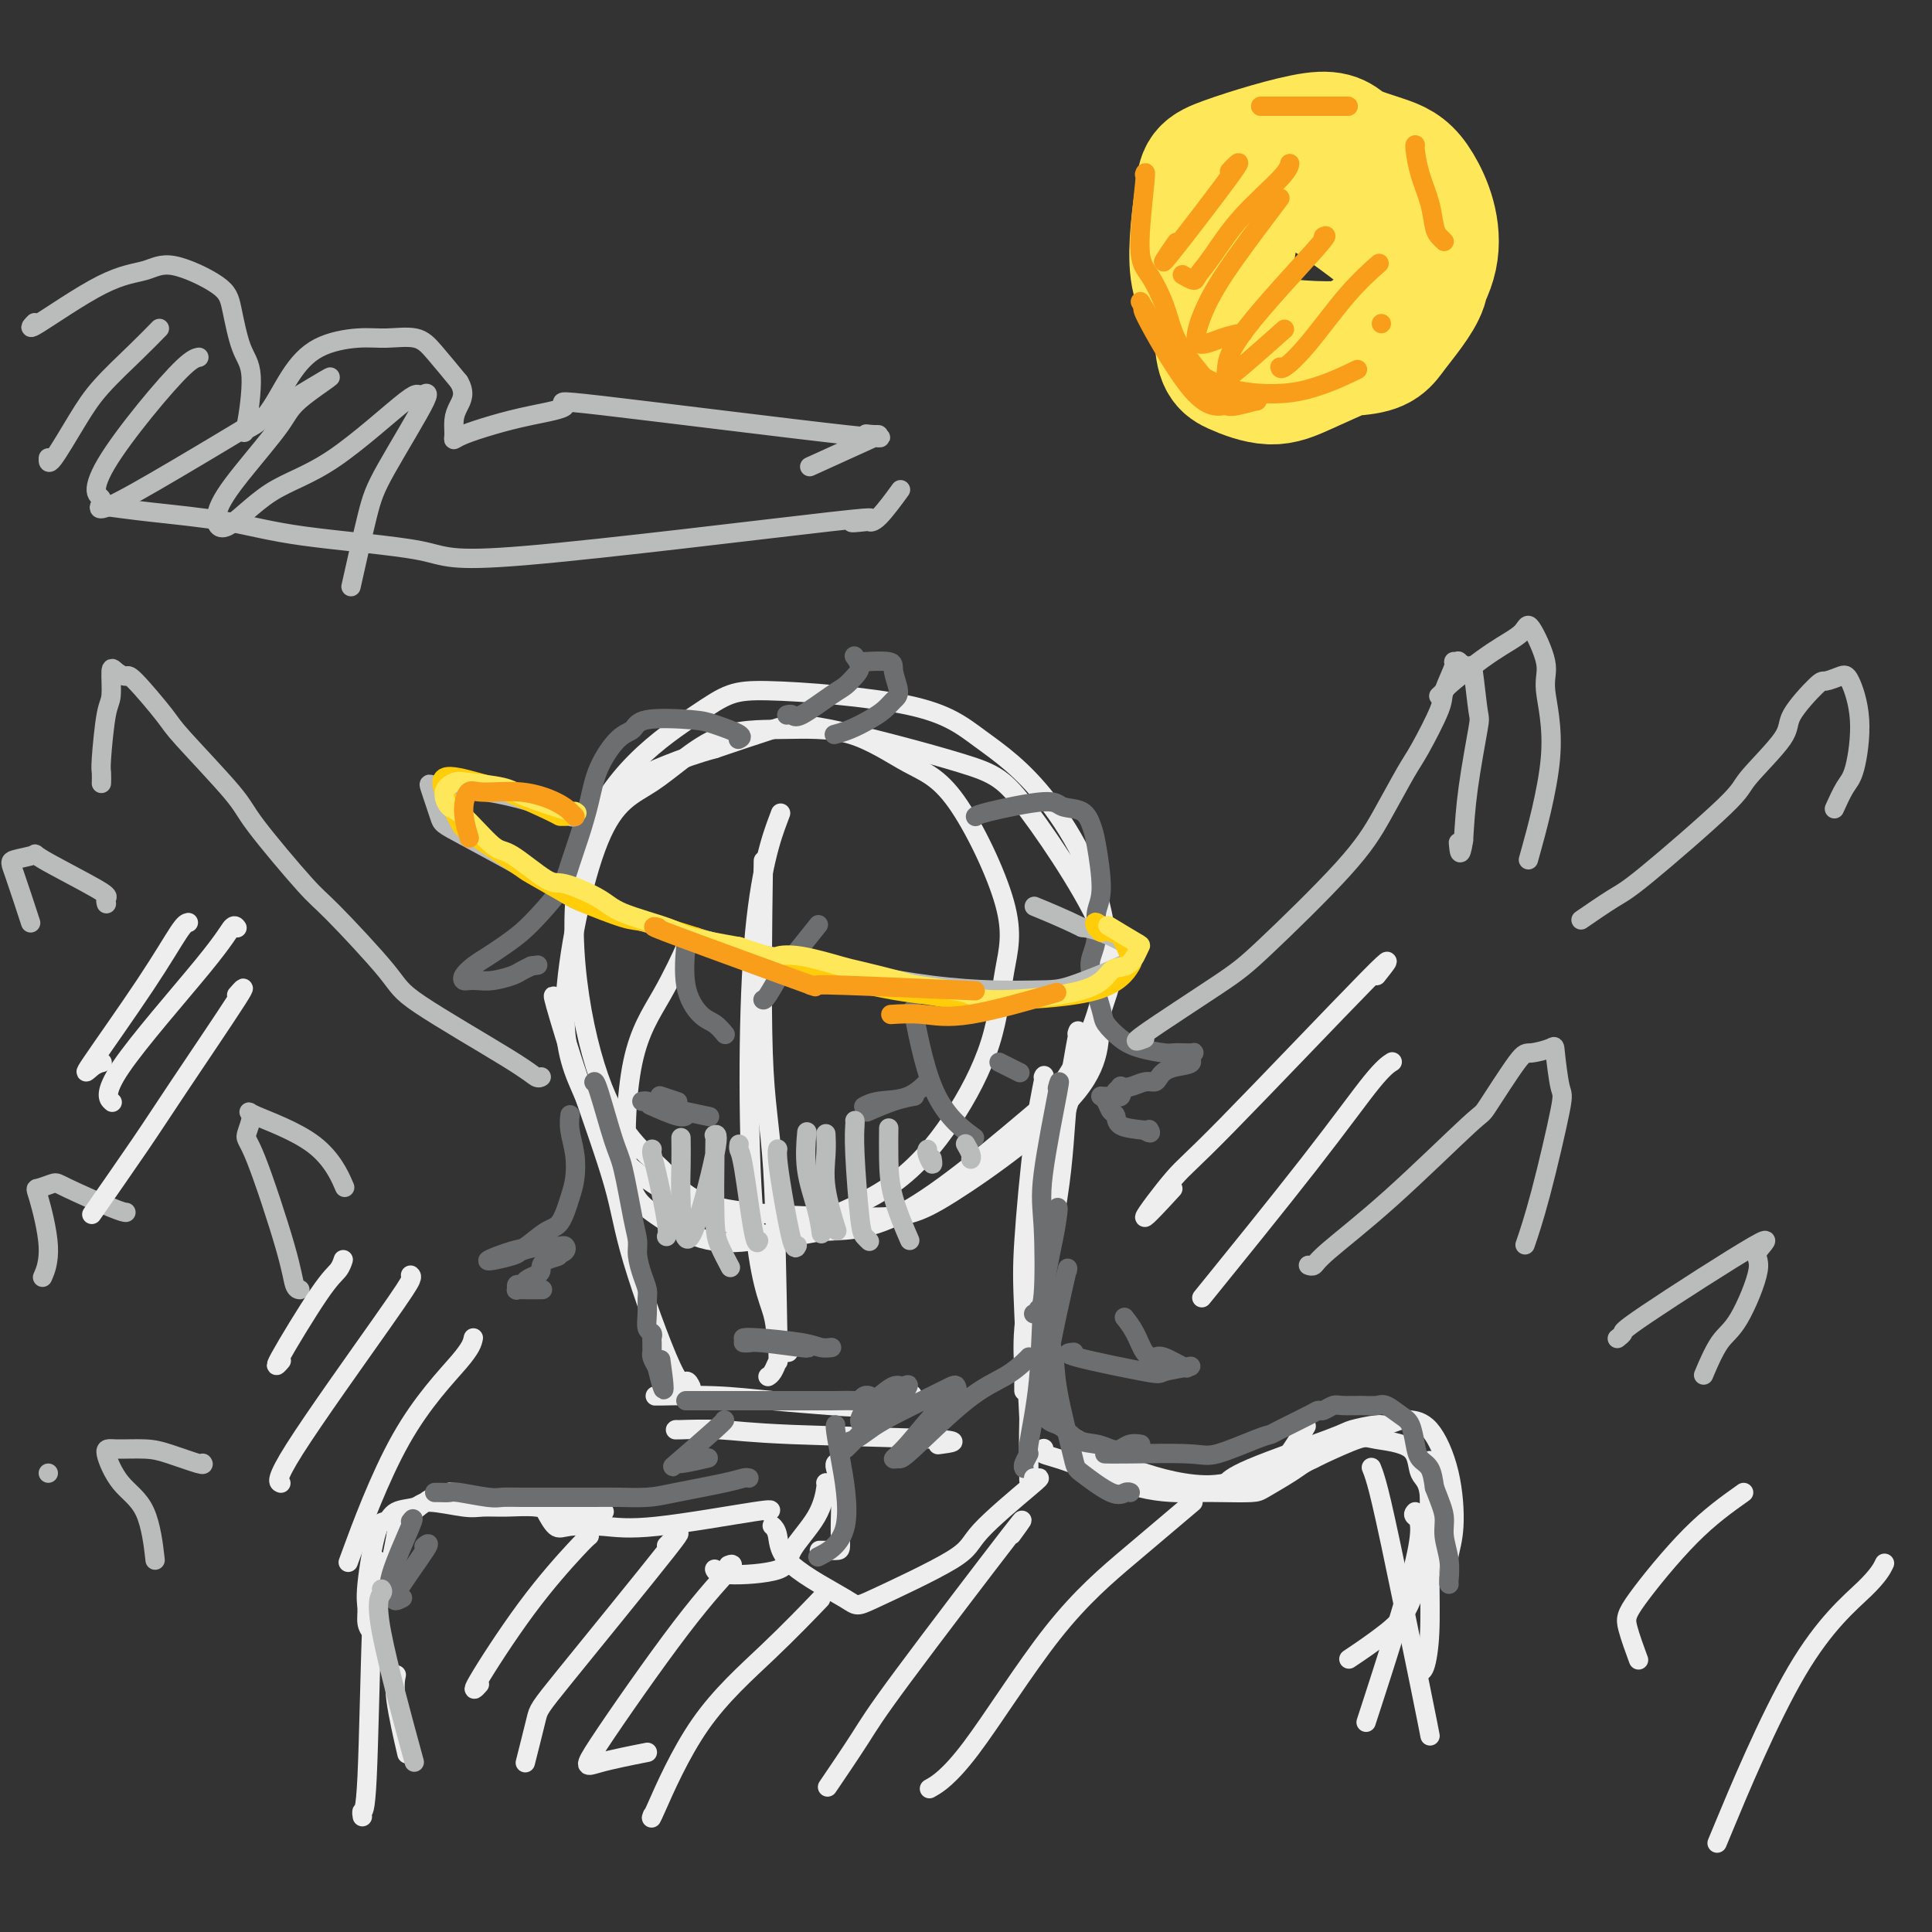 <svg viewBox='0 0 400 400' version='1.1' xmlns='http://www.w3.org/2000/svg' xmlns:xlink='http://www.w3.org/1999/xlink'><rect x="0" y="0" width="400" height="400" fill="#333333" stroke="none"/><g fill='none' stroke='rgb(238,238,238)' stroke-width='4' stroke-linecap='round' stroke-linejoin='round'><path d='M142,195c0.399,-0.447 0.798,-0.894 0,1c-0.798,1.894 -2.795,6.129 -5,10c-2.205,3.871 -4.620,7.380 -6,14c-1.380,6.620 -1.725,16.353 -1,22c0.725,5.647 2.520,7.209 5,9c2.480,1.791 5.644,3.810 9,5c3.356,1.190 6.905,1.551 11,1c4.095,-0.551 8.735,-2.012 14,-4c5.265,-1.988 11.156,-4.502 16,-8c4.844,-3.498 8.641,-7.979 12,-13c3.359,-5.021 6.280,-10.580 8,-16c1.720,-5.420 2.238,-10.700 3,-15c0.762,-4.300 1.768,-7.621 0,-14c-1.768,-6.379 -6.308,-15.815 -10,-21c-3.692,-5.185 -6.535,-6.120 -10,-8c-3.465,-1.880 -7.553,-4.706 -12,-6c-4.447,-1.294 -9.252,-1.055 -14,-1c-4.748,0.055 -9.440,-0.075 -14,2c-4.560,2.075 -8.990,6.353 -13,9c-4.010,2.647 -7.602,3.661 -11,12c-3.398,8.339 -6.604,24.002 -7,34c-0.396,9.998 2.018,14.331 4,19c1.982,4.669 3.531,9.674 10,15c6.469,5.326 17.858,10.974 25,13c7.142,2.026 10.038,0.430 14,0c3.962,-0.430 8.989,0.306 17,-4c8.011,-4.306 19.005,-13.653 30,-23'/><path d='M217,228c7.894,-9.457 12.629,-21.600 12,-33c-0.629,-11.400 -6.620,-22.056 -12,-29c-5.380,-6.944 -10.148,-10.174 -14,-13c-3.852,-2.826 -6.790,-5.247 -15,-7c-8.210,-1.753 -21.694,-2.839 -29,-3c-7.306,-0.161 -8.434,0.604 -15,5c-6.566,4.396 -18.569,12.422 -23,27c-4.431,14.578 -1.290,35.709 3,48c4.290,12.291 9.730,15.743 13,19c3.270,3.257 4.370,6.318 12,8c7.630,1.682 21.789,1.986 30,2c8.211,0.014 10.473,-0.261 18,-5c7.527,-4.739 20.319,-13.944 26,-21c5.681,-7.056 4.250,-11.965 5,-16c0.750,-4.035 3.680,-7.196 1,-15c-2.680,-7.804 -10.969,-20.251 -16,-27c-5.031,-6.749 -6.802,-7.799 -14,-10c-7.198,-2.201 -19.823,-5.554 -27,-7c-7.177,-1.446 -8.908,-0.985 -12,0c-3.092,0.985 -7.546,2.492 -12,4'/><path d='M148,155c-7.289,1.956 -13.511,4.844 -16,6c-2.489,1.156 -1.244,0.578 0,0'/><path d='M161,170c0.535,-1.432 1.070,-2.863 0,0c-1.070,2.863 -3.743,10.021 -5,26c-1.257,15.979 -1.096,40.779 0,55c1.096,14.221 3.129,17.863 4,21c0.871,3.137 0.581,5.768 1,7c0.419,1.232 1.548,1.066 2,1c0.452,-0.066 0.226,-0.033 0,0'/><path d='M158,181c0.004,-0.228 0.008,-0.457 0,0c-0.008,0.457 -0.027,1.598 0,0c0.027,-1.598 0.099,-5.936 0,1c-0.099,6.936 -0.369,25.147 0,36c0.369,10.853 1.377,14.348 2,24c0.623,9.652 0.860,25.462 1,33c0.140,7.538 0.182,6.804 0,7c-0.182,0.196 -0.587,1.322 -1,2c-0.413,0.678 -0.832,0.908 -1,1c-0.168,0.092 -0.084,0.046 0,0'/><path d='M115,207c-0.371,-0.836 -0.741,-1.672 0,1c0.741,2.672 2.594,8.851 5,16c2.406,7.149 5.366,15.268 7,21c1.634,5.732 1.940,9.077 4,16c2.060,6.923 5.872,17.423 8,22c2.128,4.577 2.573,3.232 3,3c0.427,-0.232 0.836,0.648 1,1c0.164,0.352 0.082,0.176 0,0'/><path d='M136,289c-0.039,0.002 -0.078,0.003 0,0c0.078,-0.003 0.273,-0.012 0,0c-0.273,0.012 -1.015,0.044 1,0c2.015,-0.044 6.786,-0.163 11,0c4.214,0.163 7.869,0.607 12,1c4.131,0.393 8.736,0.734 12,1c3.264,0.266 5.186,0.456 8,0c2.814,-0.456 6.518,-1.559 8,-2c1.482,-0.441 0.741,-0.221 0,0'/><path d='M140,296c0.072,-0.007 0.145,-0.013 0,0c-0.145,0.013 -0.506,0.046 1,0c1.506,-0.046 4.879,-0.170 8,0c3.121,0.170 5.991,0.633 15,1c9.009,0.367 24.156,0.637 30,1c5.844,0.363 2.384,0.818 1,1c-1.384,0.182 -0.692,0.091 0,0'/><path d='M223,221c-0.018,-0.171 -0.037,-0.342 0,0c0.037,0.342 0.129,1.195 -1,5c-1.129,3.805 -3.479,10.560 -5,17c-1.521,6.440 -2.211,12.566 -3,18c-0.789,5.434 -1.675,10.177 -2,14c-0.325,3.823 -0.087,6.726 0,9c0.087,2.274 0.023,3.920 0,4c-0.023,0.080 -0.007,-1.406 0,-2c0.007,-0.594 0.003,-0.297 0,0'/><path d='M216,223c0.168,-0.374 0.336,-0.747 0,1c-0.336,1.747 -1.176,5.615 -2,12c-0.824,6.385 -1.632,15.287 -2,21c-0.368,5.713 -0.295,8.238 0,15c0.295,6.762 0.811,17.761 1,21c0.189,3.239 0.051,-1.282 0,-4c-0.051,-2.718 -0.015,-3.634 0,-4c0.015,-0.366 0.007,-0.183 0,0'/><path d='M223,214c0.204,-0.631 0.409,-1.262 0,1c-0.409,2.262 -1.430,7.415 -2,13c-0.570,5.585 -0.689,11.600 -2,20c-1.311,8.400 -3.815,19.185 -5,30c-1.185,10.815 -1.053,21.662 -1,26c0.053,4.338 0.026,2.169 0,0'/><path d='M173,303c0.030,-0.038 0.061,-0.077 0,0c-0.061,0.077 -0.213,0.269 0,1c0.213,0.731 0.792,2.000 1,4c0.208,2.000 0.045,4.732 0,7c-0.045,2.268 0.029,4.072 0,5c-0.029,0.928 -0.162,0.981 -1,1c-0.838,0.019 -2.382,0.006 -3,0c-0.618,-0.006 -0.309,-0.003 0,0'/><path d='M171,307c-0.002,0.001 -0.003,0.003 0,0c0.003,-0.003 0.011,-0.010 0,0c-0.011,0.010 -0.040,0.037 0,0c0.040,-0.037 0.148,-0.138 0,1c-0.148,1.138 -0.551,3.517 -2,6c-1.449,2.483 -3.944,5.071 -5,7c-1.056,1.929 -0.675,3.197 -3,4c-2.325,0.803 -7.357,1.139 -10,1c-2.643,-0.139 -2.898,-0.754 -3,-1c-0.102,-0.246 -0.051,-0.123 0,0'/><path d='M159,313c0.715,-0.338 1.430,-0.676 -3,0c-4.430,0.676 -14.003,2.366 -20,3c-5.997,0.634 -8.416,0.211 -11,0c-2.584,-0.211 -5.332,-0.211 -7,0c-1.668,0.211 -2.257,0.634 -3,0c-0.743,-0.634 -1.641,-2.324 -2,-3c-0.359,-0.676 -0.180,-0.338 0,0'/><path d='M223,298c-0.486,0.159 -0.973,0.319 0,1c0.973,0.681 3.405,1.884 6,3c2.595,1.116 5.354,2.143 8,3c2.646,0.857 5.179,1.542 8,2c2.821,0.458 5.930,0.689 9,0c3.070,-0.689 6.101,-2.298 8,-3c1.899,-0.702 2.665,-0.497 4,-2c1.335,-1.503 3.239,-4.715 4,-6c0.761,-1.285 0.381,-0.642 0,0'/><path d='M254,307c0.030,-0.046 0.060,-0.092 0,0c-0.060,0.092 -0.209,0.322 0,0c0.209,-0.322 0.775,-1.196 5,-3c4.225,-1.804 12.109,-4.540 16,-6c3.891,-1.460 3.789,-1.645 5,-2c1.211,-0.355 3.733,-0.879 5,-1c1.267,-0.121 1.278,0.160 2,0c0.722,-0.160 2.156,-0.760 3,-1c0.844,-0.240 1.098,-0.119 2,0c0.902,0.119 2.452,0.234 4,2c1.548,1.766 3.094,5.181 4,9c0.906,3.819 1.171,8.043 1,11c-0.171,2.957 -0.778,4.648 -1,6c-0.222,1.352 -0.060,2.364 0,3c0.060,0.636 0.017,0.896 0,1c-0.017,0.104 -0.009,0.052 0,0'/><path d='M296,303c0.000,-0.067 0.001,-0.134 0,0c-0.001,0.134 -0.003,0.471 0,0c0.003,-0.471 0.011,-1.748 0,2c-0.011,3.748 -0.042,12.521 0,19c0.042,6.479 0.155,10.665 0,14c-0.155,3.335 -0.580,5.821 -1,7c-0.420,1.179 -0.834,1.051 -1,1c-0.166,-0.051 -0.083,-0.026 0,0'/><path d='M125,313c-0.004,0.001 -0.009,0.001 0,0c0.009,-0.001 0.031,-0.004 0,0c-0.031,0.004 -0.114,0.015 0,0c0.114,-0.015 0.424,-0.057 -1,0c-1.424,0.057 -4.583,0.213 -7,0c-2.417,-0.213 -4.094,-0.794 -6,-1c-1.906,-0.206 -4.042,-0.038 -6,0c-1.958,0.038 -3.740,-0.055 -5,0c-1.260,0.055 -2.000,0.258 -4,0c-2.000,-0.258 -5.259,-0.975 -7,-1c-1.741,-0.025 -1.963,0.643 -3,1c-1.037,0.357 -2.891,0.402 -4,1c-1.109,0.598 -1.475,1.749 -2,2c-0.525,0.251 -1.210,-0.399 -2,2c-0.790,2.399 -1.686,7.848 -2,11c-0.314,3.152 -0.046,4.006 0,5c0.046,0.994 -0.131,2.128 0,3c0.131,0.872 0.569,1.483 1,2c0.431,0.517 0.853,0.939 1,1c0.147,0.061 0.017,-0.241 0,-1c-0.017,-0.759 0.078,-1.977 0,-3c-0.078,-1.023 -0.329,-1.852 0,-3c0.329,-1.148 1.237,-2.614 2,-5c0.763,-2.386 1.382,-5.693 2,-9'/><path d='M82,318c0.849,-3.985 0.970,-3.446 2,-4c1.030,-0.554 2.969,-2.201 4,-3c1.031,-0.799 1.153,-0.750 2,-1c0.847,-0.250 2.420,-0.798 3,-1c0.580,-0.202 0.166,-0.058 0,0c-0.166,0.058 -0.083,0.029 0,0'/><path d='M216,300c0.090,-0.091 0.179,-0.182 0,0c-0.179,0.182 -0.627,0.637 0,1c0.627,0.363 2.329,0.633 6,2c3.671,1.367 9.313,3.829 14,5c4.687,1.171 8.421,1.050 11,1c2.579,-0.050 4.003,-0.030 6,0c1.997,0.030 4.567,0.071 6,0c1.433,-0.071 1.730,-0.255 3,-1c1.270,-0.745 3.513,-2.053 5,-3c1.487,-0.947 2.217,-1.533 3,-2c0.783,-0.467 1.618,-0.816 2,-1c0.382,-0.184 0.310,-0.204 2,-1c1.690,-0.796 5.142,-2.368 7,-3c1.858,-0.632 2.123,-0.323 4,0c1.877,0.323 5.367,0.661 7,2c1.633,1.339 1.410,3.680 2,5c0.590,1.320 1.992,1.619 2,6c0.008,4.381 -1.379,12.844 -3,18c-1.621,5.156 -3.475,7.003 -6,9c-2.525,1.997 -5.721,4.142 -7,5c-1.279,0.858 -0.639,0.429 0,0'/><path d='M293,313c-0.268,0.298 -0.536,0.595 0,1c0.536,0.405 1.875,0.917 0,9c-1.875,8.083 -6.964,23.738 -9,30c-2.036,6.262 -1.018,3.131 0,0'/><path d='M82,347c0.004,-0.019 0.009,-0.038 0,0c-0.009,0.038 -0.030,0.135 0,0c0.030,-0.135 0.111,-0.500 0,0c-0.111,0.500 -0.415,1.865 0,5c0.415,3.135 1.547,8.038 2,10c0.453,1.962 0.226,0.981 0,0'/><path d='M78,323c0.007,-0.001 0.013,-0.003 0,0c-0.013,0.003 -0.046,0.010 0,0c0.046,-0.010 0.170,-0.037 0,1c-0.170,1.037 -0.634,3.140 -1,12c-0.366,8.860 -0.634,24.478 -1,32c-0.366,7.522 -0.829,6.948 -1,7c-0.171,0.052 -0.049,0.729 0,1c0.049,0.271 0.024,0.135 0,0'/><path d='M284,304c-0.067,-0.159 -0.133,-0.319 0,0c0.133,0.319 0.467,1.116 1,3c0.533,1.884 1.267,4.856 3,13c1.733,8.144 4.467,21.462 6,29c1.533,7.538 1.867,9.297 2,10c0.133,0.703 0.067,0.352 0,0'/></g>
<g fill='none' stroke='rgb(109,110,112)' stroke-width='4' stroke-linecap='round' stroke-linejoin='round'><path d='M123,224c0.001,-0.001 0.001,-0.002 0,0c-0.001,0.002 -0.005,0.006 0,0c0.005,-0.006 0.017,-0.024 0,0c-0.017,0.024 -0.065,0.088 0,0c0.065,-0.088 0.242,-0.330 1,2c0.758,2.330 2.097,7.231 3,10c0.903,2.769 1.369,3.406 2,6c0.631,2.594 1.427,7.146 2,10c0.573,2.854 0.924,4.010 1,5c0.076,0.990 -0.123,1.815 0,3c0.123,1.185 0.568,2.731 1,4c0.432,1.269 0.852,2.262 1,3c0.148,0.738 0.026,1.220 0,2c-0.026,0.780 0.046,1.858 0,3c-0.046,1.142 -0.208,2.349 0,3c0.208,0.651 0.788,0.748 1,1c0.212,0.252 0.057,0.660 0,1c-0.057,0.340 -0.015,0.612 0,1c0.015,0.388 0.003,0.891 0,1c-0.003,0.109 0.002,-0.175 0,0c-0.002,0.175 -0.011,0.810 0,1c0.011,0.190 0.041,-0.064 0,0c-0.041,0.064 -0.155,0.447 0,1c0.155,0.553 0.577,1.277 1,2'/><path d='M136,283c2.244,9.178 1.356,2.622 1,0c-0.356,-2.622 -0.178,-1.311 0,0'/><path d='M142,290c0.469,-0.000 0.939,-0.000 2,0c1.061,0.000 2.714,0.001 7,0c4.286,-0.001 11.204,-0.004 15,0c3.796,0.004 4.471,0.015 6,0c1.529,-0.015 3.912,-0.057 5,0c1.088,0.057 0.879,0.211 1,0c0.121,-0.211 0.571,-0.788 1,-1c0.429,-0.212 0.837,-0.061 1,0c0.163,0.061 0.082,0.030 0,0'/><path d='M219,225c0.024,-0.092 0.048,-0.183 0,0c-0.048,0.183 -0.170,0.642 0,0c0.170,-0.642 0.630,-2.383 0,1c-0.630,3.383 -2.350,11.891 -3,17c-0.650,5.109 -0.230,6.819 0,11c0.230,4.181 0.272,10.833 0,14c-0.272,3.167 -0.856,2.849 -1,3c-0.144,0.151 0.154,0.771 0,1c-0.154,0.229 -0.758,0.065 -1,0c-0.242,-0.065 -0.121,-0.033 0,0'/><path d='M219,250c-0.015,0.001 -0.030,0.002 0,0c0.030,-0.002 0.105,-0.007 0,1c-0.105,1.007 -0.391,3.024 -1,6c-0.609,2.976 -1.540,6.909 -2,12c-0.460,5.091 -0.449,11.340 -1,17c-0.551,5.660 -1.664,10.732 -2,13c-0.336,2.268 0.106,1.732 0,2c-0.106,0.268 -0.759,1.341 -1,2c-0.241,0.659 -0.069,0.902 0,1c0.069,0.098 0.034,0.049 0,0'/><path d='M173,295c-0.043,0.120 -0.086,0.239 0,1c0.086,0.761 0.301,2.163 1,6c0.699,3.837 1.880,10.110 1,14c-0.880,3.890 -3.823,5.397 -5,6c-1.177,0.603 -0.589,0.301 0,0'/><path d='M213,281c0.034,-0.042 0.069,-0.084 0,0c-0.069,0.084 -0.241,0.295 -1,1c-0.759,0.705 -2.103,1.903 -4,3c-1.897,1.097 -4.346,2.094 -8,5c-3.654,2.906 -8.515,7.720 -11,10c-2.485,2.280 -2.596,2.024 -3,2c-0.404,-0.024 -1.103,0.182 -1,0c0.103,-0.182 1.006,-0.753 3,-3c1.994,-2.247 5.079,-6.169 7,-8c1.921,-1.831 2.678,-1.571 3,-2c0.322,-0.429 0.210,-1.548 0,-2c-0.210,-0.452 -0.518,-0.239 -3,1c-2.482,1.239 -7.138,3.503 -10,5c-2.862,1.497 -3.929,2.228 -5,3c-1.071,0.772 -2.146,1.587 -3,2c-0.854,0.413 -1.489,0.425 -2,1c-0.511,0.575 -0.900,1.714 0,1c0.900,-0.714 3.088,-3.279 5,-5c1.912,-1.721 3.548,-2.596 5,-4c1.452,-1.404 2.719,-3.335 3,-4c0.281,-0.665 -0.424,-0.064 -1,0c-0.576,0.064 -1.022,-0.410 -2,0c-0.978,0.410 -2.489,1.705 -4,3'/><path d='M181,290c-1.821,1.310 -2.875,3.083 -3,4c-0.125,0.917 0.679,0.976 1,1c0.321,0.024 0.161,0.012 0,0'/><path d='M221,263c0.096,-0.642 0.192,-1.283 -1,4c-1.192,5.283 -3.672,16.491 -4,22c-0.328,5.509 1.498,5.319 3,6c1.502,0.681 2.681,2.231 4,3c1.319,0.769 2.778,0.756 4,1c1.222,0.244 2.209,0.745 3,1c0.791,0.255 1.387,0.264 2,0c0.613,-0.264 1.242,-0.802 2,-1c0.758,-0.198 1.645,-0.057 2,0c0.355,0.057 0.177,0.028 0,0'/><path d='M216,275c0.059,0.113 0.118,0.227 0,0c-0.118,-0.227 -0.411,-0.793 0,0c0.411,0.793 1.528,2.946 2,5c0.472,2.054 0.301,4.011 1,8c0.699,3.989 2.268,10.011 3,13c0.732,2.989 0.627,2.945 2,4c1.373,1.055 4.224,3.211 6,4c1.776,0.789 2.478,0.212 3,0c0.522,-0.212 0.863,-0.061 1,0c0.137,0.061 0.068,0.030 0,0'/><path d='M229,301c-0.235,-0.006 -0.470,-0.012 0,0c0.470,0.012 1.646,0.042 5,0c3.354,-0.042 8.887,-0.156 12,0c3.113,0.156 3.808,0.582 6,0c2.192,-0.582 5.883,-2.170 8,-3c2.117,-0.830 2.660,-0.901 3,-1c0.340,-0.099 0.476,-0.227 2,-1c1.524,-0.773 4.437,-2.193 6,-3c1.563,-0.807 1.776,-1.001 2,-1c0.224,0.001 0.459,0.197 1,0c0.541,-0.197 1.390,-0.787 2,-1c0.610,-0.213 0.982,-0.051 2,0c1.018,0.051 2.682,-0.010 4,0c1.318,0.010 2.290,0.092 3,0c0.710,-0.092 1.159,-0.358 2,0c0.841,0.358 2.074,1.340 3,2c0.926,0.660 1.544,0.997 2,2c0.456,1.003 0.751,2.671 1,4c0.249,1.329 0.452,2.319 1,3c0.548,0.681 1.442,1.052 2,2c0.558,0.948 0.779,2.474 1,4'/><path d='M297,308c1.243,3.192 1.850,4.673 2,6c0.150,1.327 -0.156,2.499 0,4c0.156,1.501 0.774,3.330 1,5c0.226,1.670 0.061,3.180 0,4c-0.061,0.820 -0.017,0.948 0,1c0.017,0.052 0.009,0.026 0,0'/><path d='M155,306c-0.001,-0.000 -0.002,-0.001 0,0c0.002,0.001 0.008,0.002 0,0c-0.008,-0.002 -0.032,-0.008 0,0c0.032,0.008 0.118,0.030 0,0c-0.118,-0.030 -0.439,-0.113 -1,0c-0.561,0.113 -1.362,0.423 -4,1c-2.638,0.577 -7.115,1.423 -10,2c-2.885,0.577 -4.179,0.887 -6,1c-1.821,0.113 -4.168,0.030 -6,0c-1.832,-0.030 -3.148,-0.007 -5,0c-1.852,0.007 -4.241,-0.002 -7,0c-2.759,0.002 -5.890,0.015 -8,0c-2.110,-0.015 -3.199,-0.056 -4,0c-0.801,0.056 -1.315,0.211 -3,0c-1.685,-0.211 -4.543,-0.789 -6,-1c-1.457,-0.211 -1.514,-0.057 -2,0c-0.486,0.057 -1.400,0.015 -2,0c-0.600,-0.015 -0.886,-0.004 -1,0c-0.114,0.004 -0.057,0.002 0,0'/><path d='M85,315c0.452,-0.589 0.905,-1.179 0,1c-0.905,2.179 -3.167,7.125 -4,10c-0.833,2.875 -0.238,3.679 0,4c0.238,0.321 0.119,0.161 0,0'/><path d='M88,320c-0.190,0.152 -0.380,0.303 0,0c0.380,-0.303 1.329,-1.061 0,1c-1.329,2.061 -4.935,6.939 -6,9c-1.065,2.061 0.410,1.303 1,1c0.590,-0.303 0.295,-0.152 0,0'/><path d='M154,277c0.025,-0.006 0.051,-0.012 0,0c-0.051,0.012 -0.178,0.042 0,0c0.178,-0.042 0.661,-0.155 3,0c2.339,0.155 6.534,0.578 9,1c2.466,0.422 3.202,0.844 4,1c0.798,0.156 1.656,0.044 2,0c0.344,-0.044 0.172,-0.022 0,0'/><path d='M154,278c0.023,0.002 0.046,0.004 0,0c-0.046,-0.004 -0.160,-0.015 0,0c0.160,0.015 0.592,0.057 1,0c0.408,-0.057 0.790,-0.211 3,0c2.210,0.211 6.249,0.788 8,1c1.751,0.212 1.215,0.061 1,0c-0.215,-0.061 -0.107,-0.030 0,0'/><path d='M133,228c-0.095,0.014 -0.191,0.028 0,0c0.191,-0.028 0.667,-0.099 1,0c0.333,0.099 0.522,0.367 3,1c2.478,0.633 7.244,1.632 9,2c1.756,0.368 0.502,0.105 0,0c-0.502,-0.105 -0.251,-0.053 0,0'/><path d='M135,229c0.010,0.004 0.019,0.009 0,0c-0.019,-0.009 -0.068,-0.030 0,0c0.068,0.030 0.253,0.113 0,0c-0.253,-0.113 -0.944,-0.422 0,0c0.944,0.422 3.523,1.575 5,2c1.477,0.425 1.850,0.121 2,0c0.150,-0.121 0.075,-0.061 0,0'/><path d='M137,227c-0.339,-0.113 -0.679,-0.226 0,0c0.679,0.226 2.375,0.792 3,1c0.625,0.208 0.179,0.060 0,0c-0.179,-0.060 -0.089,-0.030 0,0'/><path d='M179,229c0.051,-0.029 0.102,-0.057 0,0c-0.102,0.057 -0.357,0.201 0,0c0.357,-0.201 1.325,-0.747 3,-1c1.675,-0.253 4.057,-0.212 6,-1c1.943,-0.788 3.446,-2.404 4,-3c0.554,-0.596 0.158,-0.170 0,0c-0.158,0.170 -0.079,0.085 0,0'/><path d='M180,230c-0.446,0.196 -0.893,0.393 0,0c0.893,-0.393 3.125,-1.375 5,-2c1.875,-0.625 3.393,-0.893 4,-1c0.607,-0.107 0.304,-0.054 0,0'/><path d='M150,214c-0.043,-0.053 -0.086,-0.106 0,0c0.086,0.106 0.300,0.370 0,0c-0.300,-0.370 -1.113,-1.375 -2,-2c-0.887,-0.625 -1.846,-0.868 -3,-2c-1.154,-1.132 -2.503,-3.151 -3,-6c-0.497,-2.849 -0.142,-6.528 0,-8c0.142,-1.472 0.071,-0.736 0,0'/><path d='M158,207c0.010,0.004 0.020,0.009 0,0c-0.020,-0.009 -0.071,-0.031 0,0c0.071,0.031 0.265,0.116 1,-1c0.735,-1.116 2.011,-3.433 3,-5c0.989,-1.567 1.689,-2.383 3,-4c1.311,-1.617 3.232,-4.033 4,-5c0.768,-0.967 0.384,-0.483 0,0'/><path d='M189,209c1.333,6.711 2.667,13.422 5,18c2.333,4.578 5.667,7.022 7,8c1.333,0.978 0.667,0.489 0,0'/><path d='M207,220c0.045,0.022 0.089,0.045 0,0c-0.089,-0.045 -0.313,-0.156 0,0c0.313,0.156 1.161,0.581 2,1c0.839,0.419 1.668,0.834 2,1c0.332,0.166 0.166,0.083 0,0'/><path d='M153,153c-0.129,0.060 -0.258,0.119 0,0c0.258,-0.119 0.905,-0.418 0,-1c-0.905,-0.582 -3.360,-1.449 -5,-2c-1.640,-0.551 -2.463,-0.786 -5,-1c-2.537,-0.214 -6.787,-0.408 -9,0c-2.213,0.408 -2.389,1.419 -3,2c-0.611,0.581 -1.659,0.731 -3,2c-1.341,1.269 -2.977,3.657 -4,6c-1.023,2.343 -1.435,4.639 -2,7c-0.565,2.361 -1.284,4.785 -2,7c-0.716,2.215 -1.430,4.221 -2,6c-0.570,1.779 -0.995,3.330 -2,5c-1.005,1.670 -2.590,3.458 -4,5c-1.410,1.542 -2.644,2.836 -4,4c-1.356,1.164 -2.833,2.196 -4,3c-1.167,0.804 -2.023,1.378 -3,2c-0.977,0.622 -2.074,1.291 -3,2c-0.926,0.709 -1.680,1.459 -2,2c-0.320,0.541 -0.206,0.874 0,1c0.206,0.126 0.502,0.045 1,0c0.498,-0.045 1.197,-0.053 2,0c0.803,0.053 1.710,0.169 3,0c1.290,-0.169 2.963,-0.622 4,-1c1.037,-0.378 1.439,-0.679 2,-1c0.561,-0.321 1.280,-0.660 2,-1'/><path d='M110,200c2.333,-0.333 1.167,-0.167 0,0'/><path d='M118,231c-0.001,0.004 -0.001,0.009 0,0c0.001,-0.009 0.004,-0.030 0,0c-0.004,0.030 -0.015,0.111 0,0c0.015,-0.111 0.054,-0.416 0,0c-0.054,0.416 -0.202,1.551 0,3c0.202,1.449 0.754,3.212 1,5c0.246,1.788 0.185,3.600 0,5c-0.185,1.400 -0.496,2.387 -1,4c-0.504,1.613 -1.202,3.852 -2,5c-0.798,1.148 -1.695,1.205 -3,2c-1.305,0.795 -3.019,2.330 -4,3c-0.981,0.670 -1.230,0.477 -3,1c-1.770,0.523 -5.061,1.762 -5,2c0.061,0.238 3.473,-0.524 5,-1c1.527,-0.476 1.169,-0.664 2,-1c0.831,-0.336 2.851,-0.819 4,-1c1.149,-0.181 1.427,-0.060 2,0c0.573,0.060 1.442,0.057 2,0c0.558,-0.057 0.804,-0.169 1,0c0.196,0.169 0.342,0.620 0,1c-0.342,0.380 -1.171,0.690 -2,1'/><path d='M115,260c1.765,-0.036 -0.822,0.373 -2,1c-1.178,0.627 -0.946,1.474 -1,2c-0.054,0.526 -0.392,0.733 -1,1c-0.608,0.267 -1.485,0.593 -2,1c-0.515,0.407 -0.669,0.894 -1,1c-0.331,0.106 -0.838,-0.168 -1,0c-0.162,0.168 0.020,0.777 0,1c-0.020,0.223 -0.242,0.060 0,0c0.242,-0.060 0.950,-0.016 2,0c1.050,0.016 2.443,0.005 3,0c0.557,-0.005 0.279,-0.002 0,0'/><path d='M150,294c0.005,0.004 0.009,0.007 0,0c-0.009,-0.007 -0.032,-0.025 0,0c0.032,0.025 0.118,0.094 -2,2c-2.118,1.906 -6.440,5.649 -8,7c-1.560,1.351 -0.356,0.311 0,0c0.356,-0.311 -0.135,0.109 1,0c1.135,-0.109 3.896,-0.745 5,-1c1.104,-0.255 0.552,-0.127 0,0'/><path d='M222,280c0.290,-0.024 0.580,-0.049 0,0c-0.580,0.049 -2.030,0.170 1,1c3.030,0.830 10.539,2.368 14,3c3.461,0.632 2.876,0.358 4,0c1.124,-0.358 3.959,-0.800 5,-1c1.041,-0.200 0.287,-0.159 0,0c-0.287,0.159 -0.107,0.437 -1,0c-0.893,-0.437 -2.860,-1.589 -4,-2c-1.140,-0.411 -1.455,-0.083 -2,0c-0.545,0.083 -1.321,-0.081 -2,-1c-0.679,-0.919 -1.260,-2.594 -2,-4c-0.740,-1.406 -1.640,-2.545 -2,-3c-0.360,-0.455 -0.180,-0.228 0,0'/><path d='M163,148c-0.096,0.029 -0.192,0.058 0,0c0.192,-0.058 0.670,-0.204 1,0c0.330,0.204 0.510,0.757 2,0c1.490,-0.757 4.291,-2.823 6,-4c1.709,-1.177 2.328,-1.465 3,-2c0.672,-0.535 1.397,-1.319 2,-2c0.603,-0.681 1.086,-1.260 1,-2c-0.086,-0.740 -0.739,-1.640 -1,-2c-0.261,-0.360 -0.131,-0.180 0,0'/><path d='M173,152c-0.239,0.065 -0.478,0.130 0,0c0.478,-0.130 1.674,-0.456 3,-1c1.326,-0.544 2.782,-1.308 4,-2c1.218,-0.692 2.198,-1.314 3,-2c0.802,-0.686 1.426,-1.438 2,-2c0.574,-0.562 1.099,-0.935 1,-2c-0.099,-1.065 -0.820,-2.821 -1,-4c-0.180,-1.179 0.182,-1.779 -1,-2c-1.182,-0.221 -3.909,-0.063 -5,0c-1.091,0.063 -0.545,0.032 0,0'/><path d='M202,169c-0.031,0.045 -0.062,0.090 0,0c0.062,-0.090 0.216,-0.316 3,-1c2.784,-0.684 8.199,-1.826 11,-2c2.801,-0.174 2.990,0.621 4,1c1.010,0.379 2.841,0.343 4,1c1.159,0.657 1.646,2.006 2,3c0.354,0.994 0.575,1.634 1,4c0.425,2.366 1.054,6.457 1,9c-0.054,2.543 -0.792,3.539 -1,5c-0.208,1.461 0.114,3.388 0,5c-0.114,1.612 -0.663,2.911 -1,4c-0.337,1.089 -0.462,1.969 0,4c0.462,2.031 1.510,5.213 2,7c0.490,1.787 0.421,2.177 1,3c0.579,0.823 1.807,2.077 3,3c1.193,0.923 2.351,1.516 4,2c1.649,0.484 3.787,0.861 5,1c1.213,0.139 1.499,0.040 2,0c0.501,-0.040 1.217,-0.021 2,0c0.783,0.021 1.634,0.044 2,0c0.366,-0.044 0.247,-0.155 0,0c-0.247,0.155 -0.624,0.578 -1,1'/><path d='M246,219c2.122,1.432 -1.073,1.512 -3,2c-1.927,0.488 -2.587,1.385 -3,2c-0.413,0.615 -0.579,0.948 -1,1c-0.421,0.052 -1.098,-0.178 -2,0c-0.902,0.178 -2.028,0.765 -3,1c-0.972,0.235 -1.790,0.119 -2,0c-0.210,-0.119 0.190,-0.242 0,0c-0.190,0.242 -0.968,0.850 -1,1c-0.032,0.150 0.682,-0.156 1,0c0.318,0.156 0.239,0.774 0,1c-0.239,0.226 -0.638,0.061 -1,0c-0.362,-0.061 -0.685,-0.016 -1,0c-0.315,0.016 -0.621,0.004 -1,0c-0.379,-0.004 -0.831,0.001 -1,0c-0.169,-0.001 -0.057,-0.007 0,0c0.057,0.007 0.057,0.028 0,0c-0.057,-0.028 -0.173,-0.106 0,0c0.173,0.106 0.635,0.396 1,1c0.365,0.604 0.634,1.523 1,2c0.366,0.477 0.829,0.513 1,1c0.171,0.487 0.049,1.425 1,2c0.951,0.575 2.976,0.788 5,1'/><path d='M237,234c1.622,1.089 1.178,0.311 1,0c-0.178,-0.311 -0.089,-0.156 0,0'/></g>
<g fill='none' stroke='rgb(186,187,187)' stroke-width='4' stroke-linecap='round' stroke-linejoin='round'><path d='M135,238c0.014,-0.067 0.028,-0.133 0,0c-0.028,0.133 -0.099,0.467 0,1c0.099,0.533 0.367,1.267 1,4c0.633,2.733 1.632,7.467 2,10c0.368,2.533 0.105,2.867 0,3c-0.105,0.133 -0.053,0.067 0,0'/><path d='M141,236c-0.005,-0.415 -0.011,-0.830 0,0c0.011,0.830 0.038,2.906 0,5c-0.038,2.094 -0.140,4.206 0,8c0.140,3.794 0.521,9.268 2,7c1.479,-2.268 4.056,-12.280 5,-17c0.944,-4.720 0.255,-4.147 0,-4c-0.255,0.147 -0.075,-0.132 0,0c0.075,0.132 0.045,0.673 0,4c-0.045,3.327 -0.105,9.438 0,13c0.105,3.562 0.374,4.574 1,6c0.626,1.426 1.607,3.264 2,4c0.393,0.736 0.196,0.368 0,0'/><path d='M153,237c0.016,-0.093 0.032,-0.186 0,0c-0.032,0.186 -0.114,0.652 0,1c0.114,0.348 0.422,0.578 1,4c0.578,3.422 1.425,10.037 2,13c0.575,2.963 0.879,2.275 1,2c0.121,-0.275 0.061,-0.138 0,0'/><path d='M161,238c0.016,-0.093 0.032,-0.186 0,0c-0.032,0.186 -0.114,0.652 0,2c0.114,1.348 0.422,3.578 1,7c0.578,3.422 1.425,8.037 2,10c0.575,1.963 0.879,1.275 1,1c0.121,-0.275 0.061,-0.138 0,0'/><path d='M167,235c0.053,-0.590 0.105,-1.180 0,0c-0.105,1.180 -0.368,4.131 0,7c0.368,2.869 1.368,5.657 2,8c0.632,2.343 0.895,4.241 1,5c0.105,0.759 0.053,0.380 0,0'/><path d='M171,235c0.004,0.082 0.009,0.163 0,0c-0.009,-0.163 -0.030,-0.571 0,0c0.030,0.571 0.111,2.122 0,4c-0.111,1.878 -0.415,4.082 0,7c0.415,2.918 1.547,6.548 2,8c0.453,1.452 0.226,0.726 0,0'/><path d='M177,232c0.024,0.107 0.049,0.215 0,1c-0.049,0.785 -0.171,2.249 0,6c0.171,3.751 0.633,9.789 1,13c0.367,3.211 0.637,3.595 1,4c0.363,0.405 0.818,0.830 1,1c0.182,0.170 0.091,0.085 0,0'/><path d='M184,234c-0.002,0.134 -0.003,0.268 0,0c0.003,-0.268 0.012,-0.939 0,0c-0.012,0.939 -0.044,3.489 0,6c0.044,2.511 0.166,4.984 1,8c0.834,3.016 2.381,6.576 3,8c0.619,1.424 0.309,0.712 0,0'/><path d='M192,238c0.002,-0.003 0.004,-0.006 0,0c-0.004,0.006 -0.015,0.022 0,0c0.015,-0.022 0.057,-0.083 0,0c-0.057,0.083 -0.211,0.311 0,1c0.211,0.689 0.788,1.839 1,2c0.212,0.161 0.061,-0.668 0,-1c-0.061,-0.332 -0.030,-0.166 0,0'/><path d='M200,237c0.030,0.053 0.061,0.105 0,0c-0.061,-0.105 -0.212,-0.368 0,0c0.212,0.368 0.788,1.368 1,2c0.212,0.632 0.061,0.895 0,1c-0.061,0.105 -0.030,0.053 0,0'/><path d='M79,329c0.179,0.232 0.357,0.464 0,1c-0.357,0.536 -1.250,1.375 0,8c1.250,6.625 4.643,19.036 6,24c1.357,4.964 0.679,2.482 0,0'/><path d='M237,215c-1.511,0.578 -3.021,1.156 0,-1c3.021,-2.156 10.574,-7.046 15,-10c4.426,-2.954 5.725,-3.972 10,-8c4.275,-4.028 11.524,-11.064 16,-16c4.476,-4.936 6.178,-7.770 8,-11c1.822,-3.230 3.764,-6.855 5,-9c1.236,-2.145 1.766,-2.809 3,-5c1.234,-2.191 3.172,-5.907 4,-8c0.828,-2.093 0.546,-2.562 1,-4c0.454,-1.438 1.645,-3.845 2,-5c0.355,-1.155 -0.126,-1.060 0,-1c0.126,0.060 0.860,0.083 1,0c0.140,-0.083 -0.315,-0.273 0,0c0.315,0.273 1.398,1.010 2,1c0.602,-0.010 0.722,-0.765 1,1c0.278,1.765 0.714,6.050 1,8c0.286,1.950 0.423,1.563 0,4c-0.423,2.437 -1.407,7.696 -2,12c-0.593,4.304 -0.797,7.652 -1,11'/><path d='M303,174c-0.689,4.422 -0.911,1.978 -1,1c-0.089,-0.978 -0.044,-0.489 0,0'/><path d='M298,144c-0.105,0.094 -0.210,0.188 0,0c0.210,-0.188 0.736,-0.659 1,-1c0.264,-0.341 0.265,-0.552 2,-2c1.735,-1.448 5.205,-4.133 8,-6c2.795,-1.867 4.914,-2.915 6,-4c1.086,-1.085 1.138,-2.207 2,-1c0.862,1.207 2.535,4.743 3,7c0.465,2.257 -0.277,3.234 0,6c0.277,2.766 1.575,7.322 1,14c-0.575,6.678 -3.021,15.480 -4,19c-0.979,3.520 -0.489,1.760 0,0'/><path d='M328,190c-0.590,0.406 -1.180,0.812 0,0c1.180,-0.812 4.132,-2.843 6,-4c1.868,-1.157 2.654,-1.440 7,-5c4.346,-3.560 12.254,-10.398 16,-14c3.746,-3.602 3.331,-3.970 5,-6c1.669,-2.030 5.424,-5.724 7,-8c1.576,-2.276 0.974,-3.133 2,-5c1.026,-1.867 3.681,-4.742 5,-6c1.319,-1.258 1.304,-0.898 2,-1c0.696,-0.102 2.104,-0.665 3,-1c0.896,-0.335 1.280,-0.443 2,1c0.720,1.443 1.776,4.436 2,8c0.224,3.564 -0.383,7.697 -1,10c-0.617,2.303 -1.243,2.774 -2,4c-0.757,1.226 -1.645,3.207 -2,4c-0.355,0.793 -0.178,0.396 0,0'/><path d='M112,223c0.005,-0.003 0.010,-0.006 0,0c-0.010,0.006 -0.034,0.020 0,0c0.034,-0.020 0.127,-0.076 0,0c-0.127,0.076 -0.475,0.283 -1,0c-0.525,-0.283 -1.229,-1.057 -6,-4c-4.771,-2.943 -13.611,-8.055 -18,-11c-4.389,-2.945 -4.327,-3.722 -7,-7c-2.673,-3.278 -8.082,-9.056 -11,-12c-2.918,-2.944 -3.344,-3.052 -6,-6c-2.656,-2.948 -7.542,-8.735 -10,-12c-2.458,-3.265 -2.489,-4.009 -5,-7c-2.511,-2.991 -7.502,-8.230 -10,-11c-2.498,-2.770 -2.501,-3.073 -4,-5c-1.499,-1.927 -4.492,-5.480 -6,-7c-1.508,-1.520 -1.531,-1.007 -2,-1c-0.469,0.007 -1.383,-0.492 -2,-1c-0.617,-0.508 -0.936,-1.024 -1,0c-0.064,1.024 0.126,3.588 0,5c-0.126,1.412 -0.570,1.671 -1,4c-0.430,2.329 -0.847,6.727 -1,9c-0.153,2.273 -0.041,2.420 0,3c0.041,0.580 0.012,1.594 0,2c-0.012,0.406 -0.006,0.203 0,0'/><path d='M22,187c0.027,0.099 0.053,0.197 0,0c-0.053,-0.197 -0.186,-0.691 0,-1c0.186,-0.309 0.692,-0.434 -2,-2c-2.692,-1.566 -8.581,-4.572 -11,-6c-2.419,-1.428 -1.369,-1.278 -2,-1c-0.631,0.278 -2.942,0.683 -4,1c-1.058,0.317 -0.862,0.547 0,3c0.862,2.453 2.389,7.129 3,9c0.611,1.871 0.305,0.935 0,0'/><path d='M26,251c0.006,0.000 0.012,0.000 0,0c-0.012,-0.000 -0.043,-0.001 0,0c0.043,0.001 0.158,0.004 0,0c-0.158,-0.004 -0.591,-0.016 -3,-1c-2.409,-0.984 -6.795,-2.940 -9,-4c-2.205,-1.060 -2.230,-1.226 -3,-1c-0.770,0.226 -2.284,0.842 -3,1c-0.716,0.158 -0.635,-0.143 0,2c0.635,2.143 1.825,6.731 2,10c0.175,3.269 -0.664,5.220 -1,6c-0.336,0.780 -0.168,0.390 0,0'/><path d='M10,305c0.000,0.000 0.000,0.000 0,0c0.000,0.000 0.000,0.000 0,0c0.000,0.000 0.000,0.000 0,0c0.000,0.000 0.000,0.000 0,0c0.000,0.000 0.000,0.000 0,0c0.000,0.000 0.000,0.000 0,0'/><path d='M42,303c-0.040,-0.052 -0.080,-0.105 0,0c0.080,0.105 0.279,0.366 -1,0c-1.279,-0.366 -4.035,-1.361 -6,-2c-1.965,-0.639 -3.140,-0.921 -5,-1c-1.860,-0.079 -4.404,0.047 -6,0c-1.596,-0.047 -2.245,-0.267 -2,1c0.245,1.267 1.385,4.020 3,6c1.615,1.980 3.704,3.187 5,6c1.296,2.813 1.799,7.232 2,9c0.201,1.768 0.101,0.884 0,0'/><path d='M62,267c0.007,0.001 0.014,0.001 0,0c-0.014,-0.001 -0.048,-0.004 0,0c0.048,0.004 0.179,0.015 0,0c-0.179,-0.015 -0.669,-0.057 -1,-1c-0.331,-0.943 -0.502,-2.789 -2,-8c-1.498,-5.211 -4.324,-13.788 -6,-18c-1.676,-4.212 -2.203,-4.059 -2,-5c0.203,-0.941 1.137,-2.976 1,-4c-0.137,-1.024 -1.346,-1.037 1,0c2.346,1.037 8.247,3.125 12,6c3.753,2.875 5.358,6.536 6,8c0.642,1.464 0.321,0.732 0,0'/><path d='M271,262c-0.095,-0.033 -0.189,-0.067 0,0c0.189,0.067 0.662,0.233 1,0c0.338,-0.233 0.542,-0.865 3,-3c2.458,-2.135 7.170,-5.773 13,-11c5.830,-5.227 12.778,-12.045 16,-15c3.222,-2.955 2.719,-2.049 4,-4c1.281,-1.951 4.346,-6.760 6,-9c1.654,-2.240 1.896,-1.910 3,-2c1.104,-0.090 3.068,-0.601 4,-1c0.932,-0.399 0.831,-0.687 1,1c0.169,1.687 0.609,5.350 1,7c0.391,1.650 0.734,1.288 0,5c-0.734,3.712 -2.544,11.499 -4,17c-1.456,5.501 -2.559,8.714 -3,10c-0.441,1.286 -0.221,0.643 0,0'/><path d='M335,277c-0.139,0.107 -0.277,0.214 0,0c0.277,-0.214 0.971,-0.749 1,-1c0.029,-0.251 -0.607,-0.219 5,-4c5.607,-3.781 17.455,-11.376 22,-14c4.545,-2.624 1.785,-0.278 1,1c-0.785,1.278 0.406,1.489 0,4c-0.406,2.511 -2.408,7.323 -4,10c-1.592,2.677 -2.775,3.221 -4,5c-1.225,1.779 -2.493,4.794 -3,6c-0.507,1.206 -0.254,0.603 0,0'/><path d='M119,169c0.039,-0.038 0.078,-0.075 0,0c-0.078,0.075 -0.271,0.263 -1,0c-0.729,-0.263 -1.992,-0.978 -5,-2c-3.008,-1.022 -7.761,-2.353 -12,-3c-4.239,-0.647 -7.965,-0.612 -10,-1c-2.035,-0.388 -2.380,-1.200 -2,0c0.380,1.200 1.484,4.413 2,6c0.516,1.587 0.443,1.549 5,4c4.557,2.451 13.744,7.393 18,10c4.256,2.607 3.580,2.881 10,5c6.420,2.119 19.936,6.084 27,8c7.064,1.916 7.675,1.782 14,3c6.325,1.218 18.364,3.788 28,5c9.636,1.212 16.871,1.066 21,1c4.129,-0.066 5.154,-0.053 8,-1c2.846,-0.947 7.514,-2.856 10,-4c2.486,-1.144 2.790,-1.523 3,-2c0.210,-0.477 0.326,-1.051 -1,-2c-1.326,-0.949 -4.093,-2.271 -6,-3c-1.907,-0.729 -2.953,-0.864 -4,-1'/><path d='M224,192c-3.711,-1.822 -7.489,-3.378 -9,-4c-1.511,-0.622 -0.756,-0.311 0,0'/></g>
<g fill='none' stroke='rgb(238,238,238)' stroke-width='4' stroke-linecap='round' stroke-linejoin='round'><path d='M39,191c-0.382,0.075 -0.764,0.150 -2,2c-1.236,1.850 -3.326,5.476 -7,11c-3.674,5.524 -8.933,12.944 -11,16c-2.067,3.056 -0.941,1.746 0,1c0.941,-0.746 1.697,-0.927 2,-1c0.303,-0.073 0.151,-0.036 0,0'/><path d='M49,192c0.065,0.087 0.130,0.175 0,0c-0.130,-0.175 -0.455,-0.611 -1,0c-0.545,0.611 -1.309,2.269 -6,8c-4.691,5.731 -13.309,15.536 -17,21c-3.691,5.464 -2.455,6.586 -2,7c0.455,0.414 0.130,0.118 0,0c-0.130,-0.118 -0.065,-0.059 0,0'/><path d='M49,206c1.188,-1.356 2.376,-2.711 0,1c-2.376,3.711 -8.317,12.490 -12,18c-3.683,5.510 -5.107,7.753 -8,12c-2.893,4.247 -7.255,10.499 -9,13c-1.745,2.501 -0.872,1.250 0,0'/><path d='M71,261c0.057,-0.178 0.114,-0.356 0,0c-0.114,0.356 -0.398,1.247 -1,2c-0.602,0.753 -1.522,1.367 -4,5c-2.478,3.633 -6.513,10.286 -8,13c-1.487,2.714 -0.425,1.490 0,1c0.425,-0.490 0.212,-0.245 0,0'/><path d='M85,264c0.158,0.136 0.316,0.271 0,1c-0.316,0.729 -1.105,2.051 -6,9c-4.895,6.949 -13.895,19.525 -18,26c-4.105,6.475 -3.316,6.850 -3,7c0.316,0.150 0.158,0.075 0,0'/><path d='M98,277c-0.208,0.988 -0.417,1.976 -3,5c-2.583,3.024 -7.542,8.083 -12,16c-4.458,7.917 -8.417,18.690 -10,23c-1.583,4.310 -0.792,2.155 0,0'/><path d='M285,202c2.165,-2.717 4.329,-5.433 -2,1c-6.329,6.433 -21.152,22.017 -29,30c-7.848,7.983 -8.722,8.367 -11,11c-2.278,2.633 -5.959,7.517 -6,8c-0.041,0.483 3.560,-3.433 5,-5c1.440,-1.567 0.720,-0.783 0,0'/><path d='M288,220c0.219,-0.137 0.437,-0.274 0,0c-0.437,0.274 -1.530,0.960 -4,4c-2.470,3.040 -6.319,8.434 -13,17c-6.681,8.566 -16.195,20.305 -20,25c-3.805,4.695 -1.903,2.348 0,0'/><path d='M361,309c-3.480,2.466 -6.960,4.931 -11,9c-4.040,4.069 -8.640,9.740 -11,13c-2.360,3.260 -2.482,4.108 -2,6c0.482,1.892 1.566,4.826 2,6c0.434,1.174 0.217,0.587 0,0'/><path d='M390,324c0.148,-0.306 0.297,-0.612 0,0c-0.297,0.612 -1.038,2.144 -4,5c-2.962,2.856 -8.144,7.038 -14,17c-5.856,9.962 -12.388,25.703 -15,32c-2.612,6.297 -1.306,3.148 0,0'/><path d='M160,316c-0.107,-0.097 -0.215,-0.195 0,0c0.215,0.195 0.752,0.681 1,2c0.248,1.319 0.208,3.471 3,6c2.792,2.529 8.416,5.434 11,7c2.584,1.566 2.129,1.793 6,0c3.871,-1.793 12.067,-5.605 16,-8c3.933,-2.395 3.604,-3.374 6,-6c2.396,-2.626 7.519,-6.900 10,-9c2.481,-2.100 2.322,-2.027 2,-2c-0.322,0.027 -0.806,0.008 -1,0c-0.194,-0.008 -0.097,-0.004 0,0'/><path d='M122,318c-0.439,0.356 -0.877,0.711 -3,3c-2.123,2.289 -5.930,6.510 -10,12c-4.070,5.490 -8.404,12.247 -10,15c-1.596,2.753 -0.456,1.501 0,1c0.456,-0.501 0.228,-0.250 0,0'/><path d='M138,320c2.212,-2.313 4.424,-4.625 0,1c-4.424,5.625 -15.485,19.188 -21,26c-5.515,6.812 -5.485,6.872 -6,9c-0.515,2.128 -1.576,6.322 -2,8c-0.424,1.678 -0.212,0.839 0,0'/><path d='M151,324c-0.170,0.066 -0.341,0.131 0,0c0.341,-0.131 1.193,-0.459 0,1c-1.193,1.459 -4.430,4.706 -10,12c-5.570,7.294 -13.472,18.636 -17,24c-3.528,5.364 -2.681,4.752 0,4c2.681,-0.752 7.194,-1.643 9,-2c1.806,-0.357 0.903,-0.178 0,0'/><path d='M169,332c0.779,-0.811 1.557,-1.622 0,0c-1.557,1.622 -5.450,5.678 -10,10c-4.550,4.322 -9.756,8.911 -14,15c-4.244,6.089 -7.527,13.678 -9,17c-1.473,3.322 -1.135,2.378 -1,2c0.135,-0.378 0.068,-0.189 0,0'/><path d='M210,317c-0.494,0.680 -0.988,1.361 0,0c0.988,-1.361 3.458,-4.762 -1,1c-4.458,5.762 -15.844,20.689 -22,29c-6.156,8.311 -7.080,10.007 -9,13c-1.920,2.993 -4.834,7.284 -6,9c-1.166,1.716 -0.583,0.858 0,0'/><path d='M247,311c-4.134,3.501 -8.268,7.002 -13,11c-4.732,3.998 -10.062,8.494 -16,16c-5.938,7.506 -12.483,18.021 -17,24c-4.517,5.979 -7.005,7.423 -8,8c-0.995,0.577 -0.498,0.289 0,0'/></g>
<g fill='none' stroke='rgb(255,205,10)' stroke-width='4' stroke-linecap='round' stroke-linejoin='round'><path d='M117,169c0.001,-0.000 0.001,-0.000 0,0c-0.001,0.000 -0.004,0.000 0,0c0.004,-0.000 0.015,-0.000 0,0c-0.015,0.000 -0.057,0.001 0,0c0.057,-0.001 0.214,-0.003 0,0c-0.214,0.003 -0.798,0.012 -1,0c-0.202,-0.012 -0.022,-0.043 -2,-1c-1.978,-0.957 -6.112,-2.839 -9,-4c-2.888,-1.161 -4.529,-1.600 -6,-2c-1.471,-0.400 -2.774,-0.761 -4,-1c-1.226,-0.239 -2.377,-0.358 -3,0c-0.623,0.358 -0.720,1.192 0,3c0.720,1.808 2.256,4.589 3,6c0.744,1.411 0.697,1.451 3,3c2.303,1.549 6.956,4.608 9,6c2.044,1.392 1.480,1.117 3,2c1.520,0.883 5.126,2.924 7,4c1.874,1.076 2.018,1.185 4,2c1.982,0.815 5.803,2.335 8,3c2.197,0.665 2.771,0.476 5,1c2.229,0.524 6.115,1.762 10,3'/><path d='M144,194c7.311,2.616 8.590,2.655 10,3c1.410,0.345 2.951,0.995 6,2c3.049,1.005 7.606,2.364 10,3c2.394,0.636 2.627,0.548 5,1c2.373,0.452 6.888,1.442 10,2c3.112,0.558 4.821,0.683 7,1c2.179,0.317 4.829,0.827 7,1c2.171,0.173 3.862,0.008 5,0c1.138,-0.008 1.724,0.141 6,0c4.276,-0.141 12.241,-0.571 17,-2c4.759,-1.429 6.311,-3.855 7,-5c0.689,-1.145 0.513,-1.008 0,-2c-0.513,-0.992 -1.364,-3.114 -2,-4c-0.636,-0.886 -1.057,-0.536 -2,-1c-0.943,-0.464 -2.408,-1.740 -3,-2c-0.592,-0.260 -0.312,0.497 0,1c0.312,0.503 0.656,0.751 1,1'/><path d='M228,193c-1.000,-1.167 -0.500,-0.583 0,0'/></g>
<g fill='none' stroke='rgb(254,232,89)' stroke-width='4' stroke-linecap='round' stroke-linejoin='round'><path d='M119,168c0.497,0.286 0.993,0.573 -1,0c-1.993,-0.573 -6.476,-2.005 -9,-3c-2.524,-0.995 -3.091,-1.552 -5,-2c-1.909,-0.448 -5.161,-0.788 -7,-1c-1.839,-0.212 -2.266,-0.298 -3,0c-0.734,0.298 -1.775,0.979 -2,2c-0.225,1.021 0.366,2.383 1,3c0.634,0.617 1.309,0.489 3,2c1.691,1.511 4.396,4.663 6,6c1.604,1.337 2.107,0.861 4,2c1.893,1.139 5.175,3.895 7,5c1.825,1.105 2.191,0.561 4,1c1.809,0.439 5.059,1.861 7,3c1.941,1.139 2.572,1.996 5,3c2.428,1.004 6.654,2.155 9,3c2.346,0.845 2.813,1.384 5,2c2.187,0.616 6.093,1.308 10,2'/><path d='M153,196c7.818,2.649 7.362,2.272 8,2c0.638,-0.272 2.368,-0.438 5,0c2.632,0.438 6.164,1.479 8,2c1.836,0.521 1.976,0.520 4,1c2.024,0.480 5.933,1.440 8,2c2.067,0.560 2.294,0.721 4,1c1.706,0.279 4.893,0.677 7,1c2.107,0.323 3.134,0.571 4,1c0.866,0.429 1.569,1.037 6,1c4.431,-0.037 12.588,-0.721 17,-2c4.412,-1.279 5.078,-3.152 6,-4c0.922,-0.848 2.099,-0.669 3,-1c0.901,-0.331 1.526,-1.172 2,-2c0.474,-0.828 0.797,-1.645 1,-2c0.203,-0.355 0.285,-0.249 -1,-1c-1.285,-0.751 -3.939,-2.357 -5,-3c-1.061,-0.643 -0.531,-0.321 0,0'/></g>
<g fill='none' stroke='rgb(249,158,27)' stroke-width='4' stroke-linecap='round' stroke-linejoin='round'><path d='M119,169c-0.000,-0.000 -0.000,-0.000 0,0c0.000,0.000 0.001,0.001 0,0c-0.001,-0.001 -0.002,-0.002 0,0c0.002,0.002 0.008,0.009 0,0c-0.008,-0.009 -0.032,-0.035 0,0c0.032,0.035 0.118,0.129 0,0c-0.118,-0.129 -0.441,-0.482 -1,-1c-0.559,-0.518 -1.356,-1.200 -3,-2c-1.644,-0.800 -4.136,-1.716 -7,-2c-2.864,-0.284 -6.102,0.065 -8,0c-1.898,-0.065 -2.457,-0.543 -3,0c-0.543,0.543 -1.069,2.108 -1,4c0.069,1.892 0.734,4.112 1,5c0.266,0.888 0.133,0.444 0,0'/><path d='M136,192c0.000,0.000 0.000,0.000 0,0c0.000,0.000 0.000,0.000 0,0c0.000,-0.000 0.000,-0.000 0,0c0.000,0.000 0.000,0.000 0,0'/><path d='M136,192c0.262,0.067 0.523,0.134 0,0c-0.523,-0.134 -1.831,-0.469 2,1c3.831,1.469 12.801,4.742 19,7c6.199,2.258 9.628,3.502 11,4c1.372,0.498 0.686,0.249 0,0'/><path d='M168,204c0.033,0.002 0.066,0.004 0,0c-0.066,-0.004 -0.230,-0.015 0,0c0.230,0.015 0.856,0.056 1,0c0.144,-0.056 -0.192,-0.207 6,0c6.192,0.207 18.912,0.774 24,1c5.088,0.226 2.544,0.113 0,0'/><path d='M185,210c-0.504,0.032 -1.008,0.064 0,0c1.008,-0.064 3.528,-0.223 6,0c2.472,0.223 4.896,0.829 10,0c5.104,-0.829 12.887,-3.094 16,-4c3.113,-0.906 1.557,-0.453 0,0'/></g>
<g fill='none' stroke='rgb(254,232,89)' stroke-width='28' stroke-linecap='round' stroke-linejoin='round'><path d='M259,37c-0.102,-0.005 -0.204,-0.010 0,0c0.204,0.010 0.713,0.036 0,1c-0.713,0.964 -2.649,2.867 -4,9c-1.351,6.133 -2.117,16.496 -2,22c0.117,5.504 1.116,6.150 3,7c1.884,0.850 4.652,1.904 7,2c2.348,0.096 4.275,-0.768 7,-2c2.725,-1.232 6.250,-2.833 9,-4c2.750,-1.167 4.727,-1.900 8,-5c3.273,-3.100 7.842,-8.566 9,-14c1.158,-5.434 -1.094,-10.837 -3,-14c-1.906,-3.163 -3.465,-4.086 -6,-5c-2.535,-0.914 -6.046,-1.818 -8,-3c-1.954,-1.182 -2.351,-2.643 -7,-2c-4.649,0.643 -13.549,3.391 -18,5c-4.451,1.609 -4.454,2.079 -5,6c-0.546,3.921 -1.633,11.292 -1,16c0.633,4.708 2.988,6.753 5,9c2.012,2.247 3.680,4.696 9,6c5.320,1.304 14.292,1.463 19,1c4.708,-0.463 5.152,-1.548 7,-4c1.848,-2.452 5.099,-6.272 6,-9c0.901,-2.728 -0.550,-4.364 -2,-6'/><path d='M292,53c-3.815,-3.760 -12.353,-10.160 -17,-13c-4.647,-2.840 -5.403,-2.120 -7,-2c-1.597,0.120 -4.036,-0.360 -7,1c-2.964,1.360 -6.452,4.558 -8,6c-1.548,1.442 -1.157,1.126 -1,1c0.157,-0.126 0.078,-0.063 0,0'/></g>
<g fill='none' stroke='rgb(249,158,27)' stroke-width='4' stroke-linecap='round' stroke-linejoin='round'><path d='M237,36c-0.003,0.009 -0.006,0.019 0,0c0.006,-0.019 0.021,-0.065 0,0c-0.021,0.065 -0.076,0.241 0,0c0.076,-0.241 0.285,-0.901 0,2c-0.285,2.901 -1.065,9.361 -1,13c0.065,3.639 0.973,4.457 2,6c1.027,1.543 2.173,3.810 3,6c0.827,2.190 1.334,4.304 2,6c0.666,1.696 1.490,2.975 3,5c1.510,2.025 3.706,4.795 5,6c1.294,1.205 1.685,0.844 2,1c0.315,0.156 0.555,0.830 2,1c1.445,0.170 4.096,-0.165 5,0c0.904,0.165 0.060,0.828 0,1c-0.060,0.172 0.664,-0.148 0,0c-0.664,0.148 -2.714,0.764 -4,1c-1.286,0.236 -1.806,0.091 -2,0c-0.194,-0.091 -0.062,-0.127 -1,0c-0.938,0.127 -2.945,0.419 -6,-3c-3.055,-3.419 -7.159,-10.548 -9,-14c-1.841,-3.452 -1.421,-3.226 -1,-3'/><path d='M237,64c-1.627,-2.781 -0.694,-1.233 0,0c0.694,1.233 1.148,2.151 2,3c0.852,0.849 2.101,1.629 3,3c0.899,1.371 1.447,3.333 3,5c1.553,1.667 4.109,3.038 6,4c1.891,0.962 3.115,1.516 6,2c2.885,0.484 7.431,0.900 12,0c4.569,-0.900 9.163,-3.114 11,-4c1.837,-0.886 0.919,-0.443 0,0'/><path d='M261,22c0.498,0.000 0.995,0.000 3,0c2.005,0.000 5.517,0.000 8,0c2.483,0.000 3.938,0.000 5,0c1.062,0.000 1.732,0.000 2,0c0.268,0.000 0.134,0.000 0,0'/><path d='M293,30c0.016,-0.000 0.032,-0.001 0,0c-0.032,0.001 -0.111,0.003 0,1c0.111,0.997 0.412,2.989 1,5c0.588,2.011 1.464,4.042 2,6c0.536,1.958 0.731,3.845 1,5c0.269,1.155 0.611,1.580 1,2c0.389,0.420 0.825,0.834 1,1c0.175,0.166 0.087,0.083 0,0'/><path d='M255,35c-0.402,0.418 -0.804,0.836 0,0c0.804,-0.836 2.813,-2.925 0,1c-2.813,3.925 -10.450,13.864 -13,17c-2.550,3.136 -0.014,-0.533 1,-2c1.014,-1.467 0.507,-0.734 0,0'/><path d='M267,34c-0.007,0.041 -0.014,0.083 0,0c0.014,-0.083 0.049,-0.289 0,0c-0.049,0.289 -0.183,1.073 -2,3c-1.817,1.927 -5.317,4.996 -8,8c-2.683,3.004 -4.548,5.943 -6,8c-1.452,2.057 -2.492,3.232 -3,4c-0.508,0.768 -0.483,1.130 -1,1c-0.517,-0.130 -1.576,-0.751 -2,-1c-0.424,-0.249 -0.212,-0.124 0,0'/><path d='M265,41c-0.497,0.668 -0.994,1.335 -3,4c-2.006,2.665 -5.521,7.327 -8,11c-2.479,3.673 -3.921,6.357 -5,9c-1.079,2.643 -1.794,5.244 -1,6c0.794,0.756 3.098,-0.335 5,-1c1.902,-0.665 3.400,-0.904 4,-1c0.600,-0.096 0.300,-0.048 0,0'/><path d='M274,49c0.621,-0.318 1.241,-0.636 -2,3c-3.241,3.636 -10.345,11.225 -14,16c-3.655,4.775 -3.861,6.735 -4,8c-0.139,1.265 -0.213,1.834 0,2c0.213,0.166 0.711,-0.071 3,-2c2.289,-1.929 6.368,-5.551 8,-7c1.632,-1.449 0.816,-0.724 0,0'/><path d='M285,55c0.475,-0.417 0.950,-0.833 0,0c-0.950,0.833 -3.326,2.917 -6,6c-2.674,3.083 -5.644,7.167 -8,10c-2.356,2.833 -4.096,4.417 -5,5c-0.904,0.583 -0.973,0.167 -1,0c-0.027,-0.167 -0.014,-0.083 0,0'/><path d='M286,67c0.000,0.000 0.000,0.000 0,0c0.000,0.000 0.000,0.000 0,0c0.000,0.000 0.000,0.000 0,0'/></g>
<g fill='none' stroke='rgb(186,187,187)' stroke-width='4' stroke-linecap='round' stroke-linejoin='round'><path d='M7,67c0.016,-0.016 0.031,-0.032 0,0c-0.031,0.032 -0.109,0.112 0,0c0.109,-0.112 0.404,-0.415 0,0c-0.404,0.415 -1.506,1.549 1,0c2.506,-1.549 8.621,-5.780 13,-8c4.379,-2.220 7.021,-2.428 9,-3c1.979,-0.572 3.295,-1.507 6,-1c2.705,0.507 6.799,2.456 9,4c2.201,1.544 2.510,2.684 3,5c0.490,2.316 1.162,5.807 2,8c0.838,2.193 1.843,3.089 2,6c0.157,2.911 -0.534,7.839 -1,10c-0.466,2.161 -0.706,1.556 0,1c0.706,-0.556 2.357,-1.063 4,-3c1.643,-1.937 3.279,-5.306 5,-8c1.721,-2.694 3.526,-4.715 6,-6c2.474,-1.285 5.616,-1.833 8,-2c2.384,-0.167 4.010,0.048 6,0c1.990,-0.048 4.343,-0.359 6,0c1.657,0.359 2.616,1.388 4,3c1.384,1.612 3.192,3.806 5,6'/><path d='M95,79c1.454,2.386 0.589,3.853 0,5c-0.589,1.147 -0.901,1.976 -1,3c-0.099,1.024 0.016,2.244 0,3c-0.016,0.756 -0.162,1.048 0,1c0.162,-0.048 0.634,-0.436 2,-1c1.366,-0.564 3.628,-1.305 6,-2c2.372,-0.695 4.854,-1.342 8,-2c3.146,-0.658 6.958,-1.325 7,-2c0.042,-0.675 -3.684,-1.359 8,0c11.684,1.359 38.778,4.761 50,6c11.222,1.239 6.570,0.315 5,0c-1.570,-0.315 -0.060,-0.023 1,0c1.060,0.023 1.670,-0.225 -1,1c-2.670,1.225 -8.620,3.921 -11,5c-2.380,1.079 -1.190,0.539 0,0'/><path d='M22,105c0.021,0.019 0.042,0.039 0,0c-0.042,-0.039 -0.148,-0.135 1,0c1.148,0.135 3.549,0.502 8,1c4.451,0.498 10.952,1.126 16,2c5.048,0.874 8.644,1.993 16,3c7.356,1.007 18.473,1.902 24,3c5.527,1.098 5.466,2.399 22,1c16.534,-1.399 49.663,-5.498 63,-7c13.337,-1.502 6.881,-0.407 5,0c-1.881,0.407 0.814,0.126 2,0c1.186,-0.126 0.864,-0.096 1,0c0.136,0.096 0.729,0.256 2,-1c1.271,-1.256 3.220,-3.930 4,-5c0.780,-1.070 0.390,-0.535 0,0'/><path d='M33,68c-1.434,1.468 -2.868,2.936 -5,5c-2.132,2.064 -4.964,4.724 -7,7c-2.036,2.276 -3.278,4.167 -5,7c-1.722,2.833 -3.925,6.609 -5,8c-1.075,1.391 -1.021,0.397 -1,0c0.021,-0.397 0.011,-0.199 0,0'/><path d='M41,74c0.157,-0.030 0.313,-0.061 0,0c-0.313,0.061 -1.096,0.212 -3,2c-1.904,1.788 -4.928,5.212 -8,9c-3.072,3.788 -6.193,7.940 -8,11c-1.807,3.060 -2.302,5.028 -2,6c0.302,0.972 1.401,0.947 1,2c-0.401,1.053 -2.300,3.185 7,-2c9.300,-5.185 29.801,-17.687 37,-22c7.199,-4.313 1.097,-0.438 -2,2c-3.097,2.438 -3.187,3.440 -5,6c-1.813,2.560 -5.349,6.679 -8,10c-2.651,3.321 -4.419,5.844 -5,8c-0.581,2.156 0.023,3.947 2,3c1.977,-0.947 5.325,-4.630 9,-7c3.675,-2.370 7.676,-3.426 13,-7c5.324,-3.574 11.972,-9.666 15,-12c3.028,-2.334 2.436,-0.910 3,-1c0.564,-0.090 2.284,-1.693 1,1c-1.284,2.693 -5.571,9.680 -8,14c-2.429,4.320 -3.000,5.971 -4,10c-1.000,4.029 -2.429,10.437 -3,13c-0.571,2.563 -0.286,1.282 0,0'/></g>
</svg>